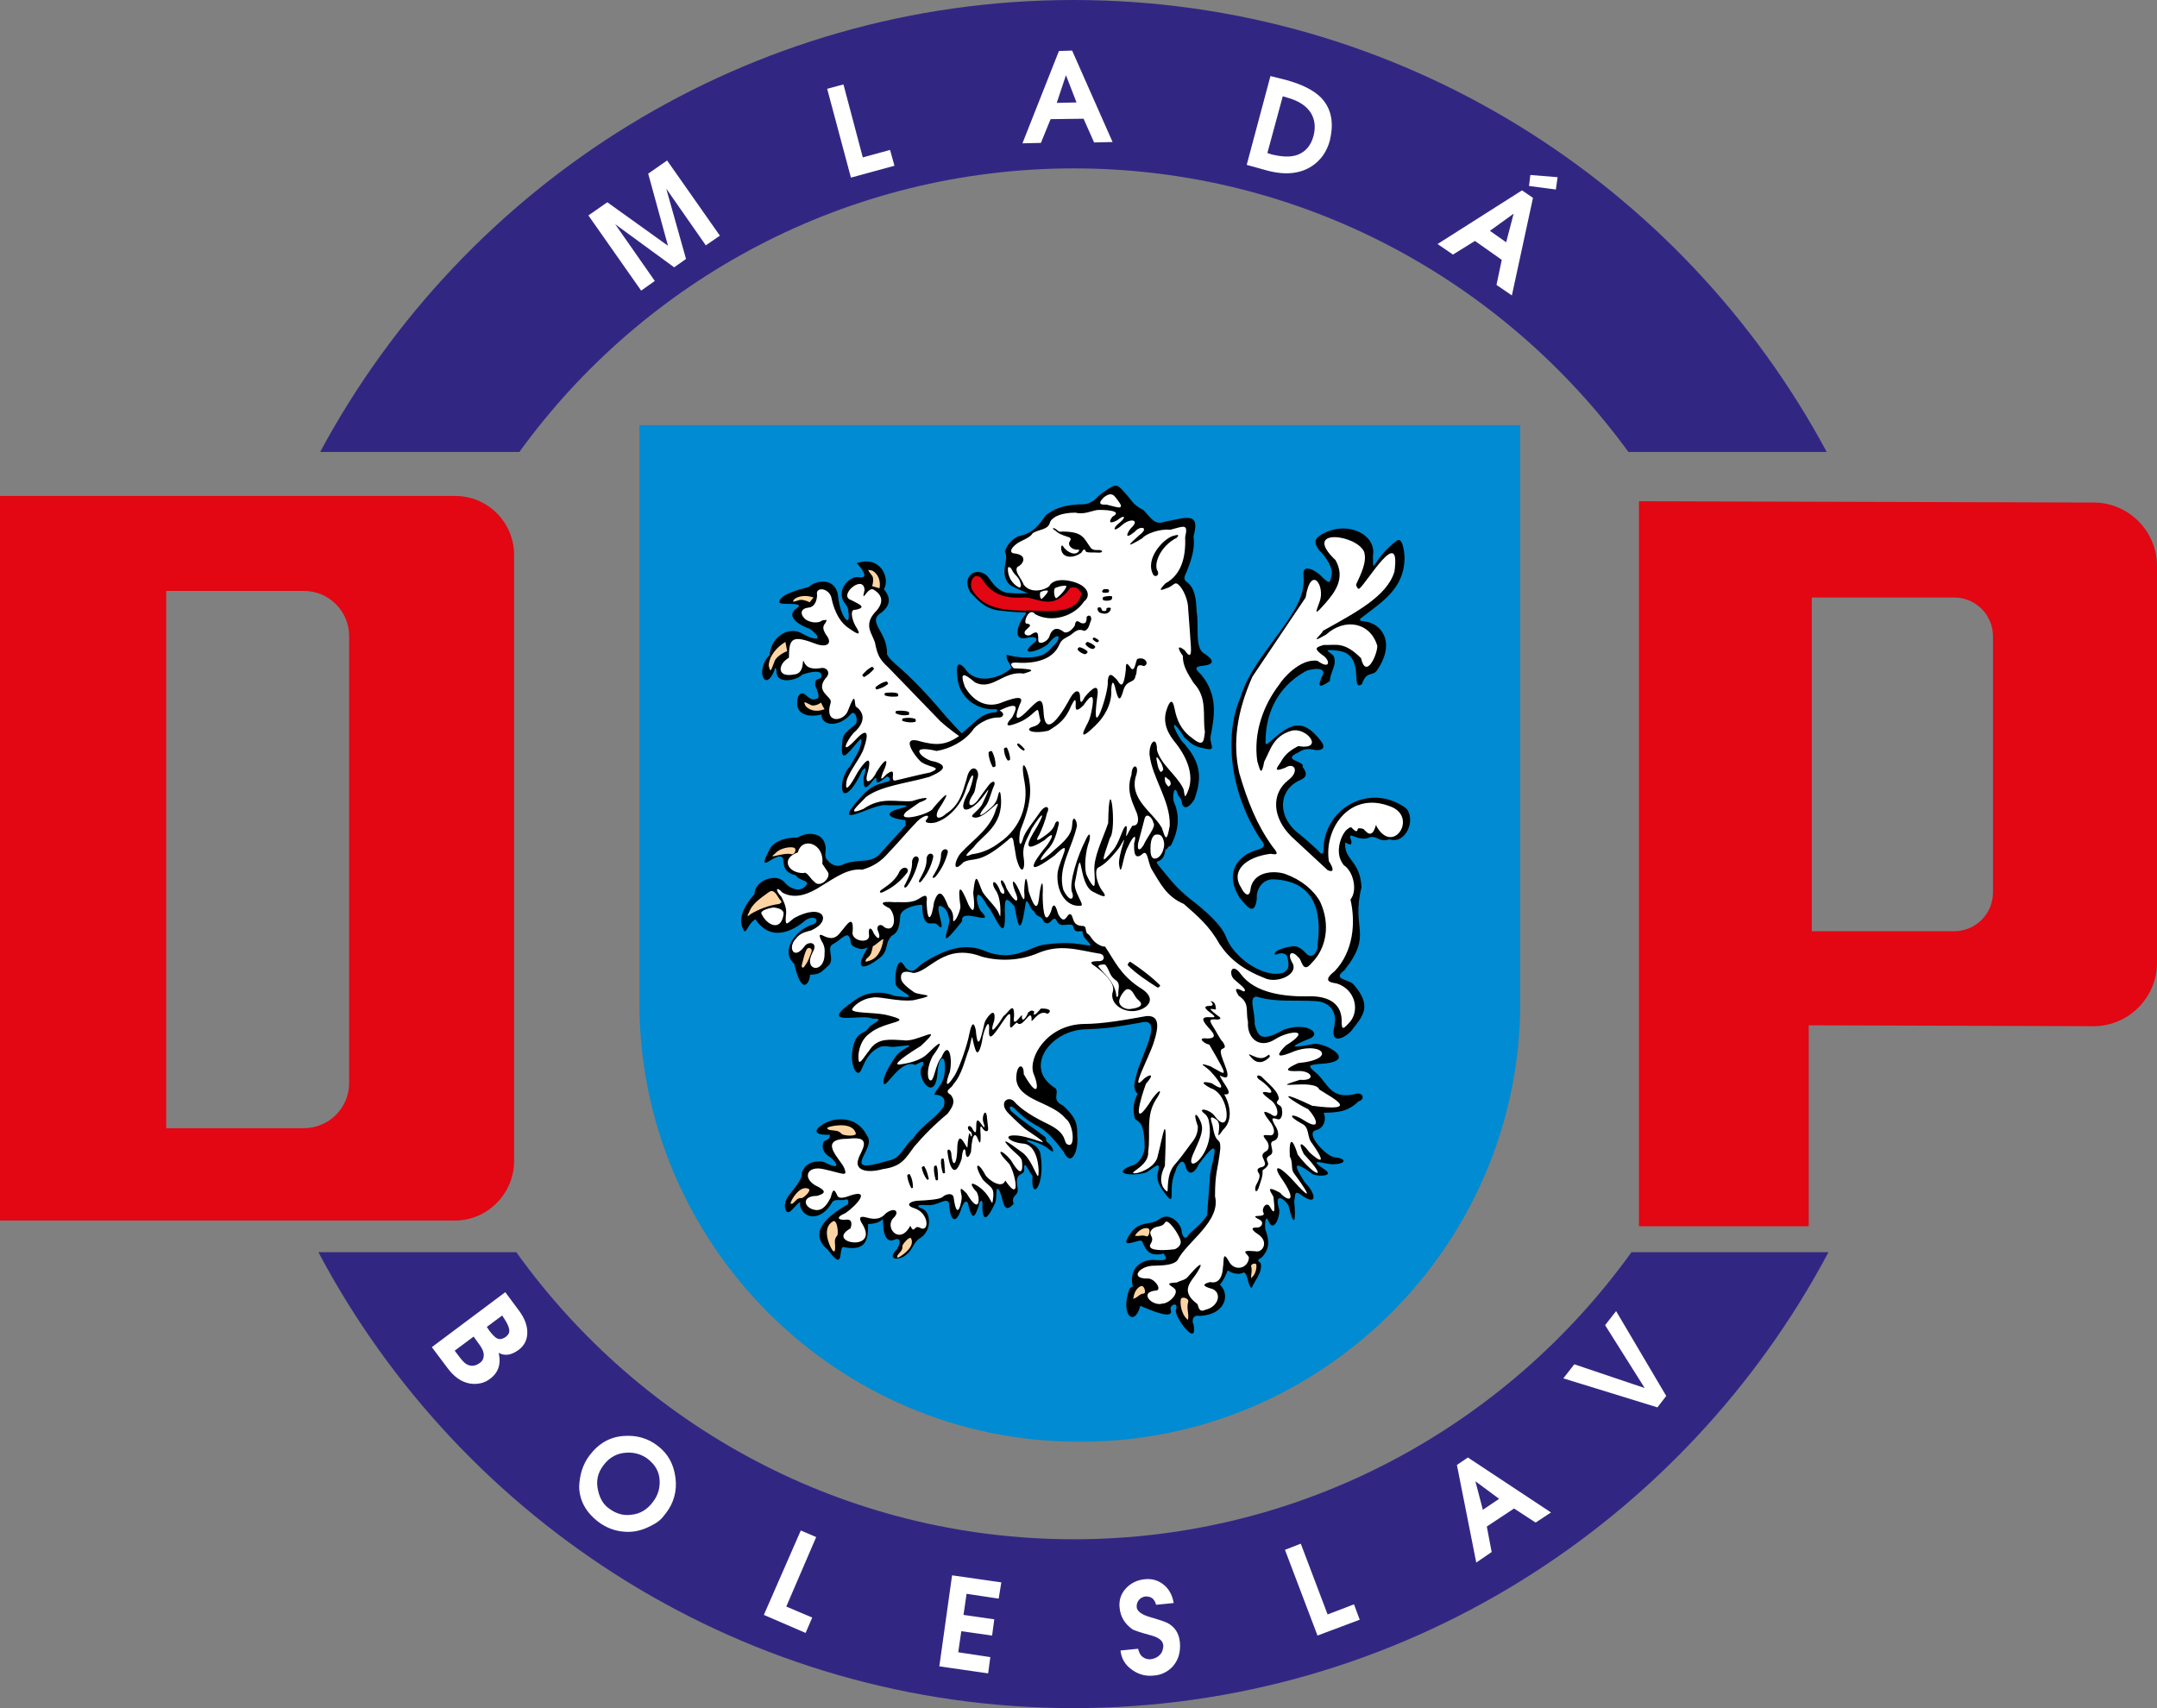 <?xml version="1.0" encoding="utf-8"?>
<!-- Generator: Adobe Illustrator 23.0.2, SVG Export Plug-In . SVG Version: 6.00 Build 0)  -->
<svg version="1.1" id="Vrstva_1" xmlns="http://www.w3.org/2000/svg" xmlns:xlink="http://www.w3.org/1999/xlink" x="0px" y="0px"
	 viewBox="0 0 49.05 38.85" enable-background="new 0 0 49.05 38.85" xml:space="preserve">
<rect x="0" y="0" width="49.05" height="38.85" fill="#808080" stroke="none"/>
<path fill-rule="evenodd" clip-rule="evenodd" fill="#E30613" d="M0,11.28h10.35c0.74,0,1.34,0.6,1.34,1.34v13.79
	c0,0.74-0.61,1.35-1.34,1.35H0 M3.78,13.44h3.13c0.57,0,1.03,0.46,1.03,1.03v10.16c0,0.57-0.46,1.03-1.03,1.03H3.78V13.44z"/>
<path fill-rule="evenodd" clip-rule="evenodd" fill="#E30613" d="M37.27,11.4l10.34,0.03c0.79,0,1.44,0.65,1.44,1.44v9.03
	c0,0.79-0.65,1.44-1.44,1.44l-6.48-0.02v4.57h-3.86v-4.61 M41.2,13.59h3.24c0.49,0,0.88,0.4,0.88,0.88v5.83
	c0,0.49-0.4,0.88-0.88,0.88H41.2V13.59z"/>
<path fill-rule="evenodd" clip-rule="evenodd" fill="#008BD2" d="M34.57,9.67v13.14c0,5.49-4.49,9.98-9.98,9.98h-0.07
	c-5.49,0-9.98-4.49-9.98-9.98V9.67"/>
<path fill-rule="evenodd" clip-rule="evenodd" d="M24.79,21.51c-0.4-0.07-0.6-0.08-1-0.03c-0.32,0.01-0.72,0.43-1.39,0.15
	c-0.29-0.12-0.62-0.13-1.04,0.07c-0.15,0.07-0.37,0.18-0.53,0.34c-0.07,0.06-0.18,0.07-0.27-0.08c-0.15-0.26-0.23,0.24-0.19,0.43
	c0.04,0.17,0.68,0.36-0.03,0.26c-0.31-0.12-0.63-0.09-0.89,0.09c-0.94,0.65,0.17,0.3,0.39,0.43c0.27-0.01,0.09,0.07-0.06,0.17
	c-0.13,0.22-0.26,0.08-0.37,0.42c-0.1,0.39,0.03,0.67,0.12,0.64c0.09-0.03,0.12-0.44,0.49-0.59c0.1-0.04,0.21,0.01,0.31,0
	c0.63-0.07,0.27-0.04,0.06,0.19c-0.16,0.21-0.35,0.56-0.29,0.65c0.06,0.09,0.38-0.57,0.71-0.43c0.12-0.05,0.22-0.13,0.18,0.01
	c-0.22,0.21,0.29,0.94,0.33,0.14c0.02-0.35,0.21-0.46,0.16,0.05c-0.04,0.27-0.21,0.36-0.23,0.48c0.26,0,0.24,0.17,0.21,0.27
	c-0.22,0.31-0.47,0.39-0.7,0.73c-0.19,0.13-0.26,0.46-0.57,0.5c-1.16,0.36-0.24-0.28-0.47-0.56c-0.12-0.25-0.36-0.43-0.74-0.37
	c-0.29,0.05-0.7,0.36-0.11,0.34c0.01,0.14-0.12,0.1-0.15,0.18c-0.02,0.07-0.04,0.2,0.14,0.32c0.1,0.05,0.34,0.35-0.08,0.14
	c-0.12-0.07-0.42-0.04-0.51,0.15c-0.11,0.15,0.1,0.06-0.31,0.56c-0.18,0.22-0.1,0.4-0.05,0.41c0.06,0.01,0.12-0.08,0.22-0.18
	c0.1-0.1,0.06,0,0.06,0.02c0.07,0.32,0.48,0.38,0.73-0.06c0.05-0.09,0.2-0.04,0.29-0.06c0.07-0.04,0.1,0.03,0.07,0.1
	c-0.47,0.27-0.92,0.65-0.45,1.04c0.41,0.57,0.2-0.15,0.38-0.06c0.5,0.09,0.53-0.19,0.53-0.53c0.33-0.01,0.33-0.16,0.34-0.09
	c0,0.15,0.01,0.54,0.25,0.45c0.1-0.05,0.19-0.01,0.07,0.21c-0.27,0.27,0.07,0.25,0.19,0.14c0.16-0.11,0.16-0.25,0.3-0.37
	c0.31-0.16,0.28-0.6,0.1-0.68c-0.14-0.05-0.19-0.11,0.1-0.09c0.24,0.02,0.43-0.19,0.49-0.05c0.03,0.48,0.18,0.47,0.29,0.1
	c0.04-0.09,0.08-0.18,0.14-0.1c0.11,0.51,0.18,0.24,0.25,0.06c0-0.08,0.06-0.15,0.08-0.08c-0.02,0.71,0.24,0.12,0.28,0.04
	c0.07-0.12,0-0.44,0.1-0.31c0.1,0.16,0.07,0.6,0.33,0.31c-0.07-0.21,0.12-0.16,0.09-0.36c-0.08-0.39,0.15-0.26,0.15-0.41
	c-0.01-0.25,0.07-0.03,0.19,0.14c-0.05,0.6,0.3,0.23,0.18-0.5c-0.04-0.23-0.31-0.26-0.31-0.31c0-0.03,0.34,0.06,0.48,0.18
	c0.2,0.18,0.11-0.05,0-0.13c-0.08-0.04,0-0.1-0.09-0.15c-0.31-0.24-0.4-0.27-0.75-0.57c-0.07-0.11,0-0.14,0.09-0.05
	c0.12,0.13,0.3,0.28,0.53,0.4c0.25,0.14,0.44,0.4,0.58,0.58c0.16,0.35,0.32,0.01,0.31-0.3c-0.02-0.24,0.06-0.4-0.32-0.75
	c-0.29-0.14-0.08-0.28-0.18-0.4c-0.75-0.46-0.11-1.33,0.7-1.34c0.54-0.02,0.71-0.06,1.23-0.15c0.57-0.16,0,0.78-0.09,1.2
	c-0.03,0.12-0.1,0.29,0.03,0.42c-0.1,0.18-0.11,0.36-0.07,0.54c0.05,0.13,0.22-0.01,0.23,0.68c-0.01,0.16-0.12,0.38-0.32,0.42
	c-0.44,0.18,0.04,0.24,0.34,0.15c0.12-0.04,0.38-0.34,0.28-0.01c-0.04,0.16,0.03,0.29,0.08,0.37c0.31,0.45,0.21,0.18,0.24-0.09
	c0.01-0.1,0.04-0.22,0.08-0.3c0.01-0.09,0.17-0.37,0.23-0.11c0.05,0.2,0.19,0.19,0.3-0.05c0.53-0.72,0.34-0.2,0.26,0.21
	c-0.02,0.32-0.05,0.62-0.07,0.95c-0.1,0.17-0.29,0.31-0.41,0.43c-0.08,0.15-0.15,0.07-0.17-0.07c0-0.14-0.26-0.46-0.51-0.27
	c-0.19,0.15-0.44,0.02-0.65,0.32c-0.31,0.43,0.21,0.1,0.26,0.18c0.09,0.2,0.15,0.36,0.5,0.28c-0.02,0.03,0.19,0.18-0.17,0.15
	c-0.35-0.04-0.64,0.2-0.54,0.6l-0.07,0.04c-0.23,0.61,0.11,0.9,0.24,0.4c0.28,0.12,0.78,0.33,0.69,0.08
	c-0.03-0.1,0.19-0.19,0.12,0.01c-0.05,0.15,0.51,0.9,0.4,0.33c-0.03-0.03-0.05-0.23,0.14-0.19c0.61-0.03,0.69-0.51,0.46-0.71
	c0.09-0.11,0.12-0.19,0.18-0.33c0.06,0.06,0.25,0.12,0.36,0.05c0.1,0.02,0.09,0.29,0.18,0.36c0.06-0.16,0.25-0.35,0.21-0.56
	c-0.01-0.05-0.14-0.05,0.02-0.14c0.2-0.21,0.17-0.4,0.08-0.65c-0.01-0.08,0-0.36,0.08-0.17c0.1,0.26,0.26-0.08,0.24-0.27
	c-0.13-0.41,0.12-0.25,0.21-0.09c0.14,0.58,0.17,0.3,0.13-0.1c0.03-0.09-0.01-0.25,0.12-0.17c0.42,0.32,0.39,0.01,0.12-0.26
	c-0.11-0.18-0.43-0.64,0.19-0.18c0.11,0.05,0.51,0.05,0.25-0.12c-0.44-0.29,0.09-0.09,0.22-0.11c0.28-0.01,0.31-0.13,0.01-0.16
	c-0.18-0.02-0.7-0.56-0.4-0.62c0.13-0.03,0.24-0.2,0.16-0.39c0.29-0.01,0.54-0.01,0.79-0.26c0.18-0.05,0.09-0.24-0.1-0.16
	c-0.51,0.11-0.59-0.22-0.83-0.46c-0.26-0.21-0.19-0.2,0.01-0.23c0.97-0.04,0.2-0.47-0.07-0.46c-0.1,0.01-0.92,0.2-0.09-0.13
	c0.24-0.13-0.13-0.37-0.62-0.19c-0.55,0.32-0.59,0.11-0.66-0.13c0.02-0.26-0.16-0.65,0.06-0.62c0.4,0.13,0.89,0.07,1.34,0.1
	c0.31,0.02,0.49,0.25,0.41,0.58c-0.11,0.48,0.33,0.21,0.43,0.04c0.23-0.29,0.43-0.52,0.01-1c-0.11-0.12-0.5-0.11-0.21-0.32
	c0.66-0.84,0.15-0.92,0.39-1.89c-0.03-0.62-0.4-0.61-0.37-1.01c0-0.04,0.16,0.13,0.14-0.04c-0.11-0.3,0.14,0.05,0.43-0.09
	c0.18-0.03,0.18,0.12,0.44,0.05c0.37,0.12,0.61-0.46,0.37-0.71c-0.76-0.55-1.72-0.08-1.86,0.76c-0.02,0.25,0,0.37-0.15,0.19
	c-0.14-0.12-0.26-0.24-0.4-0.35c-0.53-0.39-0.5-1.02,0.01-1.24c0.12-0.05,0.18-0.13,0.05-0.3c0.07-0.14-0.51-0.14-0.09-0.33
	c0.12-0.08,0.21-0.09,0.39-0.05c0.22,0.01,0.19-0.11,0.13-0.19c-0.35-0.46-0.61-0.48-1.03-0.12c-0.19,0.15-0.26,0.27-0.24,0.06
	c0.01-0.51,0.21-1.16,0.92-1.55c0.09-0.04,0.53-0.13,0.35,0.15c-0.11,0.27,0.01,0.2,0.19,0.08c0.01-0.22,0.18-0.38,0.08-0.58
	c-0.12-0.11-0.26-0.15,0.11-0.11c0.64,0.08,0.26,0.95,0.54,0.76c0.1-0.31,0.24-0.17,0.34-0.31c0.44-0.64,0.11-1.08-0.3-1.12
	c-0.15-0.01-0.07-0.07-0.01-0.11c0.44-0.34,0.93-0.64,0.94-1.33c-0.01-0.24-0.07-0.48-0.18-0.39c-0.11,0.08-0.26,0.21-0.39,0.39
	c-0.17,0.23-0.14,0.26-0.15-0.04c0.09-0.49-0.56-0.81-1.12-0.52c-0.2,0.1-0.25,0.2-0.09,0.4c0.06,0.05,0.32,0.35,0.27,0.56
	c-0.04,0.16-0.02,0.23-0.26-0.01c-0.09-0.09-0.41-0.29-0.38,0.01c0.03,0.24-0.04,0.51-0.22,0.81c-0.4,0.67-0.99,1.23-1.22,1.98
	c-0.39,0.93-0.19,2.24,0.48,3.23c0.11,0.12,0.07,0.18-0.13,0.23c-0.48,0.16-0.68,0.58-0.36,1.08c0.11,0.12,0.34,0.49,0.39,0.01
	c-0.02-0.16,0.1-0.45,0.4-0.43c0.94,0.05,1.08,0.77,0.98,1.49c0.02,0.06-0.05,0.32-0.22,0.23c-0.14-0.14-0.23-0.23-0.4-0.19
	c-0.43,0.08-0.39,0.22-0.29,0.17c0.09-0.04,0.2-0.01,0.22,0.05c0.04,0.16,0.07,0.3-0.1,0.38c-0.48,0.12-1.14-0.39-1.29-0.82
	c-0.11-0.28-0.45-0.58-0.81-0.86c-0.35-0.28-0.45-0.44-0.72-0.76c-0.15-0.18,0.11,0.01,0.15-0.37c0.05,0.01,0.06-0.09,0.12-0.08
	c0.15-0.28,0.24-0.64,0.07-1.01c-0.04-0.16,0.03-0.4,0.09-0.17c0.01,0.06,0.09,0.07,0.1,0.23c0.07,0.16,0.21,0.01,0.28-0.11
	c0.19-0.52,0.14-0.87-0.29-1.33c-0.22-0.31-0.26-0.59,0.06-0.08c0.12,0.1,0.14,0.15,0.32,0.22c0.52,0.14,0.21-0.03,0.29-0.3
	c0.08-0.43,0.15-0.88-0.22-1.34c-0.15-0.14-0.17-0.19,0.05-0.21c0.25-0.03,0.24-0.13,0.01-0.28c-0.22-0.12-0.11-0.65-0.17-0.96
	c-0.01-0.26-0.03-0.52-0.22-0.66c-0.09-0.07-0.06-0.12,0-0.25c0.09-0.24,0.19-0.49,0.15-0.79c0.16-0.57-0.16-0.43-0.67-0.33
	c-0.22,0.08-0.31-0.11-0.47-0.27c-0.26-0.13-0.28-0.25-0.41-0.38c-0.21-0.24-0.21-0.24-0.61,0.06c-0.09,0.1-0.21,0.21-0.44,0.19
	c-0.23,0.02-0.47,0.03-0.76,0.25c-0.15,0.21-0.26,0.4-0.63,0.48c-0.14,0.07-0.26,0.2-0.3,0.35c0.11,0.17-0.14,0.47,0.1,0.74
	c0.06,0.06,0.33,0.16,0.42,0.2c-0.23,0.01-0.25,0.01-0.49-0.01c-0.24-0.07-0.33-0.26-0.43-0.38c-0.24-0.23-0.61,0-0.38,0.38
	c0.13,0.12,0.28,0.34,0.61,0.4c0.26,0.03,0.34,0.04,0.65,0.05c0.01,0.04-0.08,0.12-0.12,0.21c-0.08,0.15-0.17,0.46,0.18,0.36
	c0.19-0.04,0.21,0.05,0.15,0.1c-0.4,0.31-0.01,0.26,0.28,0.06c0.3-0.37,0.33-0.12,0.11,0.05c-0.06,0.08-0.16,0.18-0.3,0.21
	c-0.15,0.05-0.5,0.05-0.74-0.03c-0.01,0.14,0.06,0.15,0.11,0.3c-0.24,0.24-0.82,0.4-1.06,0.01c-0.09-0.1-0.22-0.19-0.17,0.19
	c0.03,0.48,0.45,0.77,0.87,0.74c0.06,0,0.04,0.07,0,0.07c-0.24,0.01-0.35,0.11-0.6,0.33c-0.03,0.03-0.06,0.05-0.09,0.08
	c-0.03,0.03-0.06,0.05-0.08,0.07c-0.11-0.11-0.29-0.3-0.56-0.62c-0.8-0.92-1.04-0.97-1.14-1.18c0.02-0.53-0.49-0.73-0.11-0.96
	c0.15-0.13,0.23-0.29,0.04-0.52c0.15-0.25-0.08-0.78-0.62-0.59c0.05,0.04,0.33,0.36,0.06,0.32c-0.2-0.05-0.53,0.27-0.35,0.56
	c0.03,0.05,0.1,0.11,0.1,0.21c0.07,0.43-0.19,0.12-0.23-0.33c-0.05-0.46-0.52-0.37-0.67-0.22c-0.17,0.05-0.67,0.16-0.67,0.35
	c0.03,0.08,0.63-0.03,0.39,0.14c-0.27,0.18,0.1,0.4,0.3,0.46c0.33,0.24,0.18,0.3-0.15,0.12c-0.29-0.19-0.72,0.03-0.76,0.48
	c-0.33,0.32-0.11,0.88,0.11,0.35c0.01-0.08,0.04-0.08,0.05,0.03c-0.01,0.28,0.44,0.21,0.59,0.06c0.06-0.02,0.43-0.14,0.43,0.02
	c0,0.15-0.17,0.01-0.14,0.24c0.01,0.02,0.14,0.3,0.03,0.29c-0.21,0.1-0.27-0.27-0.42-0.05c-0.12,0.41,0.23,0.49,0.53,0.41
	c0,0.27,0.4,0.3,0.67-0.01c0.11-0.12,0.19,0.21,0.08,0.25c0,0.03-0.25,0.15-0.27,0.33c-0.07,0.59,0.09,0.35,0.34,0.06
	c0.13-0.15,0.08-0.02,0.08,0.03c-0.04,0.2-0.14,0.31-0.25,0.52c-0.2,0.2-0.23,0.6-0.12,0.61c0.08,0.01,0.23-0.15,0.4-0.52
	c0.14-0.15,0.04,0.1,0.03,0.16c-0.03,0.55,0.27-0.1,0.29,0.03c-0.01,0.14,0.06,0.09,0.24-0.05c0.05,0.01,0.1,0.07,0.04,0.11
	c-0.2,0.06-0.36,0.08-0.55,0.27c-0.88,0.93,0.11,0.27,0.46,0.27c0.14,0.02,0.75-0.03,0.38,0.07c-0.52,0.13-0.18,0.25,0.07,0.27
	c0.04,0.01,0.01,0.08,0.03,0.12c-0.24,0.26-0.35,0.39-0.59,0.65c-0.2,0.22-0.43,0.11-0.79,0.22c-0.17,0.09-0.28,0.06-0.4-0.07
	c-0.13-0.14,0.04-0.24-0.11-0.48c-0.11-0.14-0.35-0.17-0.58-0.04c-0.25,0-0.5,0.06-0.62,0.25c-0.37,0.71,0.19-0.01,0.3,0.23
	c0.01,0.21,0.05,0.32,0.29,0.38c0.05,0.11,0.28,0.11,0.25,0.2c-0.13,0.21-0.38,0.11-0.51-0.04c-0.18-0.23-0.69-0.04-0.68,0.26
	c-0.29,0.33-0.37,0.6-0.26,0.8C16.96,21.3,17,21,17.18,20.91c0.34,0.51,0.83,0.29,1.15,0.01c0.25-0.14,0.33,0.08,0.11,0.12
	c-0.36,0.13-0.7,0.6-0.38,0.88c0.18,0.78,0.36,0.41,0.36,0.25c0.24-0.01,0.25-0.06,0.42-0.21c0.15-0.13-0.05-0.4,0.09-0.48
	c0.16-0.08,0.33-0.29,0.38-0.17c0.08,0.09-0.06,0.19,0.24,0.27c0.11,0.03,0.22-0.08,0.15,0.03c-0.3,0.5-0.01,0.44,0.35,0.14
	c0.16-0.18,0.07-0.29,0.22-0.46c0.15-0.08,0.18-0.19,0.2-0.44c0-0.2,0.4-0.28,0.5-0.27c0.01,0.6,0.24,0.36,0.33,0.44
	c0.32,0.33-0.18-0.63,0.17-0.37c0.07,0.06,0.1,0.17,0.11,0.24c0.07,0.14-0.36,0.9,0.3,0.06c-0.05-0.32,0.73,0.12,0.46-0.19
	c-0.16-0.12-0.21-0.75,0.11-0.16c0.15,0.12,0.43,0.99,0.4,0.15c-0.01-0.37,0.04-0.33,0.21-0.15c0.05,0.06,0.11,1.01,0.26-0.04
	c0.04-0.2,0.09,0.13,0.2,0.17c0.06,0.16,0.15,0.06,0.22,0.24c0.16,0.13,0.2-0.21,0.3-0.01c0.08,0.17,0.33-0.01,0.37,0.12
	c0.02,0.19,0.23,0.04,0.21,0.13C24.62,21.35,24.82,21.45,24.79,21.51"/>
<path fill-rule="evenodd" clip-rule="evenodd" fill="#FFFFFF" d="M25.62,19.01c-0.04,0.05,0.04-0.24-0.02-0.22
	c-0.07,0.02-0.14,0.38-0.3,0.56c-0.26,0.3-0.26,0.29-0.06-0.29c0.17-0.21-0.02-1.64-0.04-0.34c-0.1,0.3-0.28,0.66-0.31,0.95
	c-0.02,0.12,0.03,0.41-0.01,0.48c-0.01,0.02-0.09-0.06-0.18-0.27c-0.05-0.19-0.01-0.55,0.07-0.75c0.04-0.18,0-0.22-0.1,0.01
	c-0.16,0.32-0.35,0.89-0.3,1.13c0.08,0.17-0.03,0.29-0.19-0.03c-0.14-0.5,0.21-0.97,0.31-1.46c0-0.12-0.1-0.29-0.11,0
	c-0.02,0.27-0.29,0.44-0.5,0.64c-0.39,0.32-0.16,0.01-0.02-0.14c0.12-0.14,0.17-0.34,0.21-0.51c0.04-0.11-0.06-0.13-0.09,0
	c-0.05,0.12-0.16,0.2-0.28,0.28c-0.14,0.1-0.14,0.05-0.07-0.06c0.07-0.15,0.14-0.32,0.18-0.5c0.07-0.12-0.01-0.22-0.16-0.02
	c-0.13,0.2-0.36,0.46-0.39,0.62c-0.1,0.3-0.1-0.12-0.04-0.25c0.13-0.33,0.25-0.69,0.19-1.06c-0.05-0.37-0.23-0.62-0.11,0.02
	c0.08,0.46-0.06,1.02-0.58,1.37c-0.17,0.13-0.38,0.23-0.62,0.26c-0.25,0.11-0.06-0.06,0.04-0.16c0.19-0.27,0.68-0.48,0.62-1.14
	c-0.01-0.15-0.04-0.16-0.07-0.01c-0.04,0.17-0.14,0.24-0.25,0.33c-0.06,0.06-0.3,0.22-0.01-0.14c0.08-0.13,0.11-0.3,0.17-0.43
	c0.05-0.1-0.01-0.15-0.11-0.03c-0.09,0.12-0.18,0.24-0.27,0.37c-0.16,0.18-0.25,0.08-0.1-0.14c0.07-0.09,0.06-0.23,0.1-0.35
	c0.1-0.25-0.16-0.41-0.24-0.01c-0.09,0.29-0.15,0.59-0.47,0.79c-0.1,0.1-0.28,0.16-0.18-0.08c0.36-0.55,0.14-0.35-0.11-0.05
	c-0.05,0.14-0.89,0.35-0.61,0.08c0.08-0.06,0.22-0.15,0.3-0.21c0.22-0.07,0.26-0.17-0.17-0.03c-0.37,0.03-0.69-0.11-1.11,0.18
	c-0.44,0.18-0.07-0.12,0.06-0.27c0.34-0.26,0.96-0.32,1.44-0.46c0.26-0.11,0.49-0.24,0.12-0.35c-0.22-0.01-0.68-0.41,0.05-0.24
	c0.29-0.05,0.61-0.2,0.82-0.47c0.05-0.1,0.33-0.3,0.59-0.29c0.11,0,0.15-0.1,0.02-0.16c0.51-0.25,0.36,0,0.29,0.15
	c-0.24,0.26-0.05,0.21,0.22,0.09c0.19-0.1,0.25-0.19,0.34-0.25c0.04-0.03,0.04,0.11,0.08,0.24c-0.04,0.14-0.2,0.13-0.24,0.17
	c-0.08,0.07,0.11,0.13,0.42,0.06c0.23-0.14,0.39-0.25,0.52-0.57c0.08-0.16,0.11-0.18,0.1,0c-0.01,0.16,0.09,0.08,0.18-0.01
	c0.09-0.13,0.26-0.36,0.2,0.03c-0.03,0.19-0.06,0.3-0.14,0.44c-0.18,0.35,0.03,0.17,0.24-0.04c0.15-0.15,0.35-0.44,0.33-0.78
	c0.01-0.23,0.06-0.2,0.1,0c0.07,0.28,0.11,0.23,0.17,0.03c0.07-0.28,0.26-0.16,0.28-0.35c0.06-0.07-0.03-0.31,0.19-0.22
	c0.14-0.04,0.03-0.23-0.15-0.16c-0.04,0.06-0.06,0.36-0.17,0.17c-0.07-0.09-0.09-0.09-0.09,0.08c-0.06,0.53-0.15,0.28-0.21,0.21
	c-0.06-0.05-0.18-0.22-0.2,0.05c0.03,0.24-0.39,1.48-0.24,0.36c0.06-0.36-0.12-0.2-0.28-0.01c-0.05,0.09-0.11,0.21-0.11-0.01
	c0-0.14-0.1-0.18-0.22,0.03c-0.08,0.15-0.58,1.07-0.61,0.31c-0.02-0.33-0.1-0.28-0.3-0.08c-0.1,0.1-0.47,0.5-0.24-0.08
	c0.11-0.2-0.07-0.17-0.39-0.05c-0.29,0.13-0.63,0.05-0.86-0.35c-0.12-0.34-0.03-0.32,0.23-0.1c0.4,0.2,0.64-0.27,1.11-0.2
	c0.11-0.04,0.42-0.1-0.23-0.12c-0.04-0.04-0.12-0.13,0.04-0.13c0.37,0.03,0.84-0.03,1-0.41c0.05-0.12,0.13-0.14,0.19-0.18
	c0.14-0.06,0.19-0.21,0.38-0.13c0.11-0.04,0.11-0.16,0.15-0.24c0.02-0.08-0.03-0.15-0.1-0.08c0,0.12-0.02,0.17-0.13,0.14
	c-0.05-0.03-0.12-0.1-0.14,0.06c-0.05,0.08-0.15,0.18-0.24,0.15c-0.15-0.12-0.27-0.11-0.34,0.1c-0.03,0.11-0.25,0.21-0.25,0.08
	c-0.01-0.08,0.03-0.26-0.16-0.13c-0.06,0.06-0.24,0-0.1-0.12c0.07-0.06,0.13-0.11-0.02-0.13c-0.06-0.05,0.08-0.38,0.21-0.21
	c0.38,0.21,0.9,0.04,1.11-0.29c0.14-0.1,0.12-0.3-0.14-0.41c-0.15-0.07-0.54-0.15-0.65,0.06c-0.06,0.07-0.4,0.2-0.58-0.03
	c-0.05-0.14-0.23-0.31-0.14-0.41c0.1-0.03,0.26-0.25-0.05-0.3c-0.13,0-0.14-0.1,0.04-0.23c0.1-0.07,0.3-0.13,0.35-0.23
	c0.15-0.1,0.36-0.07,0.4-0.26c0.06-0.12,0.26-0.21,0.58-0.21c0.18,0.05,0.36-0.04,0.49-0.06c0.14-0.01,0.61,0.01,0.35,0.15
	c-0.1,0.12-0.07,0.18,0.11,0.08c0.14-0.12,0.22-0.09,0.06,0.05c-0.18,0.13-0.17,0.26,0.06,0.05c0.18-0.15,0.4-0.11,0.19,0.08
	c-0.08,0.09-0.18,0.3,0.09,0.08c0.11-0.14,0.34-0.1,0.1,0.08c-0.26,0.23-0.33,0.31,0.07,0.07c0.06-0.09,0.39-0.22,0.63-0.19
	c0.33-0.09,0.41-0.14,0.34,0.17c0.02,0.48-0.1,0.86-0.45,1.05c-0.21,0.22-0.06,0.14,0.08,0.09c0.14-0.07,0.14-0.15,0.25-0.03
	c0.09,0.1,0.19,0.33,0.19,0.53c0.01,0.18,0.03,0.36,0.04,0.54c0.01,0.26,0.09,0.7-0.12,0.39c-0.18-0.14-0.16-0.03-0.04,0.13
	c-0.01,0.22,0.11,0.4,0.24,0.61c0.33,0.35,0.2,0.74,0.26,1.12c-0.03,0.2-0.02,0.36-0.3,0.13c-0.25-0.18-0.34-0.41-0.39-0.66
	c-0.05-0.26-0.12-0.17-0.19,0.05c-0.09,0.31,0.07,0.56,0.23,0.75c0.26,0.34,0.39,0.71,0.28,1.03c-0.12,0.33-0.08,0.05-0.13-0.03
	c-0.16-0.31-0.51-0.54-0.59-0.86c0-0.34-0.18-0.19-0.17,0.1c0.06,0.54,0.48,1.05,0.46,1.62c-0.07,0.4-0.1,0.29-0.18,0.05
	c-0.2-0.36-0.77-0.66-0.58-1.21c0.07-0.23-0.1-0.27-0.11,0c-0.13,0.38,0.03,0.64,0.12,0.87c0.06,0.17,0.03,0.3-0.1,0.29
	C25.75,18.78,25.69,18.87,25.62,19.01"/>
<path fill-rule="evenodd" clip-rule="evenodd" fill="#E30613" d="M22.32,13.15c-0.2-0.17-0.29,0.14-0.21,0.27
	c0.25,0.43,0.75,0.46,1.18,0.47c0.23-0.04,1.22,0.18,1.3-0.4c-0.06-0.08-0.09-0.16-0.25-0.12c-0.15,0.21-0.3,0.29-0.44,0.31
	c-0.23,0.03-0.44-0.1-0.61-0.09C22.74,13.63,22.5,13.44,22.32,13.15"/>
<path fill-rule="evenodd" clip-rule="evenodd" fill="#FDD5A5" d="M19.84,12.98c0.14,0.08,0.19,0.25,0.16,0.4
	c-0.06-0.02-0.11-0.03-0.17-0.05c0.03-0.07,0.04-0.21-0.01-0.25C19.72,12.95,19.72,12.95,19.84,12.98"/>
<path fill-rule="evenodd" clip-rule="evenodd" fill="#FDD5A5" d="M18.07,13.62c0.12-0.08,0.29-0.08,0.43-0.03
	c-0.03,0.04-0.06,0.07-0.09,0.11c-0.06-0.04-0.19-0.07-0.24-0.05C18.01,13.7,18.01,13.7,18.07,13.62"/>
<path fill-rule="evenodd" clip-rule="evenodd" fill="#FDD5A5" d="M17.48,15.14c0.01-0.22,0.18-0.42,0.38-0.54
	c0.01,0.07,0.03,0.14,0.04,0.21c-0.11,0.04-0.27,0.15-0.29,0.24C17.52,15.29,17.52,15.29,17.48,15.14"/>
<path fill-rule="evenodd" clip-rule="evenodd" fill="#FDD5A5" d="M18.32,16.06c0.11,0.12,0.28,0.13,0.43,0.07
	c-0.03-0.05-0.06-0.1-0.08-0.15c-0.06,0.05-0.19,0.09-0.24,0.05C18.27,15.95,18.27,15.95,18.32,16.06"/>
<path fill-rule="evenodd" clip-rule="evenodd" fill="#FDD5A5" d="M18.05,19.28c0.06,0,0.05,0.14-0.04,0.15
	c-0.11-0.03-0.25,0.01-0.35,0.03c-0.12,0.03-0.12,0.02-0.03-0.05C17.73,19.29,17.97,19.25,18.05,19.28"/>
<path fill-rule="evenodd" clip-rule="evenodd" fill="#FDD5A5" d="M17.62,20.3c-0.04-0.03-0.07-0.06-0.15,0
	c-0.16,0.12-0.37,0.25-0.44,0.46c-0.06,0.09-0.02,0.09,0.04,0.03c0.17-0.1,0.4-0.2,0.65-0.23c0.02-0.02,0.07-0.02,0.04-0.07
	C17.7,20.43,17.68,20.36,17.62,20.3"/>
<path fill-rule="evenodd" clip-rule="evenodd" fill="#FDD5A5" d="M20.09,21.36c-0.06,0.01-0.18,0.14-0.24,0.16
	c-0.04,0.16-0.03,0.19-0.15,0.29c-0.03,0.05-0.02,0.08,0.04,0.05C19.95,21.81,20.05,21.62,20.09,21.36"/>
<path fill-rule="evenodd" clip-rule="evenodd" fill="#FDD5A5" d="M18.45,21.66c0.04-0.09-0.07-0.14-0.11-0.06
	c-0.05,0.1-0.07,0.21-0.1,0.32c-0.03,0.09,0.02,0.12,0.06,0.05C18.39,21.85,18.4,21.78,18.45,21.66"/>
<path fill-rule="evenodd" clip-rule="evenodd" fill="#FDD5A5" d="M19.14,25.79c0.03,0.04,0.35,0.07,0.32-0.02
	c-0.08-0.25-0.5-0.17-0.6-0.14c-0.1,0.03-0.02,0.06,0,0.07C18.97,25.72,19.06,25.7,19.14,25.79"/>
<path fill-rule="evenodd" clip-rule="evenodd" fill="#FDD5A5" d="M18.23,27.25c0.04,0,0.23-0.17,0.16-0.21
	c-0.19-0.09-0.37,0.21-0.4,0.29c-0.04,0.08,0.03,0.04,0.04,0.04C18.1,27.31,18.13,27.24,18.23,27.25"/>
<path fill-rule="evenodd" clip-rule="evenodd" fill="#FDD5A5" d="M19.04,28.1c0.03-0.04,0-0.38-0.1-0.32
	c-0.26,0.15-0.08,0.55-0.02,0.64c0.06,0.1,0.07,0,0.07-0.02C19,28.28,18.95,28.2,19.04,28.1"/>
<path fill-rule="evenodd" clip-rule="evenodd" fill="#FDD5A5" d="M20.52,28.34c0-0.04,0.17-0.24,0.2-0.17
	c0.09,0.19-0.2,0.38-0.27,0.42c-0.08,0.04-0.04-0.02-0.04-0.04C20.47,28.47,20.53,28.44,20.52,28.34"/>
<path fill-rule="evenodd" clip-rule="evenodd" fill="#FDD5A5" d="M26.11,27.94c0.06,0.02,0.02,0.2-0.04,0.18
	c-0.09-0.04-0.16,0-0.23-0.01c-0.05-0.01-0.03,0,0-0.05C25.91,27.97,26.03,27.91,26.11,27.94"/>
<path fill-rule="evenodd" clip-rule="evenodd" fill="#FDD5A5" d="M25.96,29.25c0.06-0.01,0.11,0.16,0.05,0.17
	c-0.1,0.01-0.13,0.08-0.21,0.11c-0.05,0.02-0.03,0.01-0.02-0.04C25.8,29.37,25.88,29.26,25.96,29.25"/>
<path fill-rule="evenodd" clip-rule="evenodd" fill="#FDD5A5" d="M26.85,29.56c0.01-0.09,0.2-0.03,0.17,0.05
	c-0.04,0.14,0.01,0.24,0,0.36c-0.01,0.08,0,0.05-0.05,0.01C26.88,29.88,26.83,29.69,26.85,29.56"/>
<path fill-rule="evenodd" clip-rule="evenodd" fill="#FDD5A5" d="M28.57,28.77c-0.01-0.06-0.13-0.02-0.12,0.03
	c0.03,0.1,0,0.16,0,0.24c0.01,0.05,0,0.04,0.03,0C28.54,28.99,28.58,28.86,28.57,28.77"/>
<path fill-rule="evenodd" clip-rule="evenodd" fill="#FFFFFF" d="M25.01,21.5c-0.18-0.09-0.2-0.21-0.26-0.25
	c-0.1-0.05-0.01-0.2-0.15-0.19c-0.12-0.01-0.17-0.06-0.2-0.16c-0.05-0.18-0.1-0.1-0.16-0.02c-0.06,0.08-0.13,0.01-0.18-0.1
	c-0.04-0.14-0.1-0.31-0.16-0.05c-0.17,0.41-0.19-0.21-0.19-0.37c0.02-0.37-0.03-0.33-0.07-0.04c-0.02,0.19-0.05,0.56-0.25-0.05
	c-0.05-0.45-0.09-0.29-0.1,0c0.03,0.31-0.04,0.17-0.12-0.03c-0.12-0.26-0.19-0.25-0.09,0.03c0.1,0.2,0.07,0.38-0.19-0.06
	c-0.09-0.28-0.2-0.22-0.07,0c0.07,0.18-0.07,0.13-0.09,0.02c-0.11-0.26-0.21-0.18-0.1,0c0.1,0.13,0.12,0.36,0.12,0.49
	c0,0.24-0.01,0.06-0.09-0.04c-0.09-0.13-0.25-0.28-0.32-0.4c-0.11-0.25-0.15-0.52-0.21,0.03c0.02,0.14,0.07,0.61-0.11,0.26
	c-0.18-0.45-0.25-0.47-0.18,0.05c0,0.08-0.09,0.31-0.15,0.33c-0.05,0.02,0.05-0.16-0.12-0.32c-0.06-0.13-0.19-0.55-0.33-0.11
	c-0.05,0.37-0.15,0.53-0.17,0c0.02-0.12,0.01-0.2-0.14-0.1c-0.2,0.14-0.39,0.09-0.59,0.1c-0.35-0.03-0.32,0.04-0.11,0.14
	c0.16,0.17,0.13,0.57-0.12,0.43c-0.08-0.1-0.19-0.04-0.15,0.07c0.08,0.18,0.02,0.25-0.09,0.07c-0.06-0.16-0.13-0.14-0.11,0.02
	c0.05,0.24-0.43,0.16-0.37-0.07c0.03-0.45-0.19-0.06-0.25-0.01c-0.09,0.12-0.17,0.21-0.36,0.14c-0.14-0.07-0.18-0.08-0.1,0.09
	c0.07,0.1,0.08,0.2,0.07,0.3c0,0.46-0.5,0.39-0.27-0.04c0.14-0.24-0.11-0.26-0.19-0.13c-0.24,0.32-0.38,0.02-0.2-0.17
	c0.11-0.15,0.23-0.16,0.36-0.2c0.49-0.22,0.27-0.64-0.39-0.28c-0.15,0.11-0.21,0.23-0.19-0.05c0.03-0.16-0.03-0.29-0.1-0.43
	c-0.16-0.17-0.11-0.25,0.02-0.1c0.3,0.17,0.63,0.02,0.89-0.15c0.36-0.22,0.61-0.4,0.93-0.37c0.24-0.07,0.42-0.18,0.6-0.39
	c0.25-0.26,0.4-0.45,0.65-0.71c0.15-0.15,0.32-0.17,0.21-0.04c-0.09,0.09,0.15,0.1,0.25,0.05c0.25-0.09,0.51-0.35,0.63-0.69
	c0.16-0.51,0.26-0.46,0.09-0.01c-0.29,0.49-0.07,0.53,0.21,0.25c0.16-0.16,0.36-0.54,0.1,0.02c-0.07,0.18-0.34,0.3-0.21,0.33
	c0.24,0.08,0.69-0.57,0.51-0.19c-0.12,0.44-0.49,0.67-0.79,0.99c-0.15,0.16-0.22,0.51,0.05,0.22c0.23-0.12,0.34,0.06,0.96-0.46
	c0.09-0.06,0.16-0.22,0.19,0.07c0.02,0.09,0.03,0.19,0.05,0.29c0.12,0.45,0.21,0.25,0.17,0.01c-0.05-0.3,0.09-0.44,0.18-0.67
	c0.23-0.37,0.33-0.42,0.13-0.06c-0.06,0.11-0.51,0.75,0.16,0.32c0.29-0.27,0.15,0,0.04,0.14c-0.07,0.08-0.71,0.87,0.19,0.21
	c0.46-0.45,0.11,0.09,0.07,0.39c-0.04,0.4,0.18,0.79,0.53,0.75c0.1-0.01-0.2-0.35-0.13-0.56c0.18-0.99,0.05,0.06,0.4,0.24
	c0.12,0.06,0.41,0.22,0.2-0.04c-0.09-0.13-0.17-0.4-0.09-0.5c0.17-0.08,0.31-0.24,0.42-0.37c0.06-0.07,0.1-0.13,0.13-0.19
	c0.09-0.16,0.04-0.03,0.03,0.01c-0.06,0.19-0.11,0.4-0.09,0.49c0.05,0.32,0.08-0.21,0.2-0.42c0.12-0.27,0.21-0.3,0.14-0.08
	c0,0.11-0.02,0.4,0.17,0.26c0.15-0.16,0.13,0.18,0.24,0.35c0.18,0.29,0.32,0.6,0.72,0.77c0.32,0.28,0.59,0.51,0.81,0.91
	c0.23,0.34,0.52,0.58,1.06,0.79c0.27,0.1,0.72-0.09,0.61-0.34c-0.15-0.24-0.02-0.32,0.12-0.15c0.09,0.04,0.09,0.4,0.31,0.13
	c0.33-0.33,0.43-0.87,0.19-1.39c-0.15-0.27-0.43-0.5-0.79-0.63c-0.19-0.07-0.7-0.1-0.79,0.32c-0.02,0.25-0.15,0.13-0.21,0
	c-0.26-0.39,0.1-0.71,0.66-0.78c0.14,0.02,0.21,0.03,0.05-0.16c-0.36-0.5-0.57-1.03-0.76-1.68c-0.15-0.67-0.06-1.38,0.3-2.19
	c0.4-0.6,0.81-1.2,1.21-1.8c0.12-0.76,0.45-0.27,0.32,0.09c-0.11,0.29-0.11,0.31,0.12,0.05c0.23-0.26,0.47-0.58,0.24-0.99
	c-0.78-0.74,0.47-0.59,0.65-0.19c0.07,0.23-0.07,0.5-0.18,0.74c-0.01,0.03,0.04,0.12,0.07,0.1c0.17-0.13,0.95-1.47,0.8-0.39
	c-0.17,0.57-0.9,0.94-1.63,1.35c0.03,0.03-0.38,0.35,0.08,0.08c0.42-0.38,1-0.28,1.16,0.26c0,0.21-0.26,0.77-0.37,0.28
	c-0.39-0.39-0.57-0.29-0.85-0.3c-0.16,0.05-0.24,0.07-0.04,0.22c0.2,0.12,0.2,0.36-0.1,0.14c-0.4-0.06-0.8,0.42-0.87,0.54
	c-0.36,0.47-0.59,1.09-0.5,1.74c0.06,0.19,0.09,0.38,0.16,0.01c0.14-0.26,0.2-0.58,0.62-0.7c0.35-0.09,0.76,0.45,0.15,0.35
	c-0.13,0.07-0.29,0.16-0.4,0.37c-0.1,0.14-0.16,0.23,0.11,0.12c0.2-0.13,0.33,0.08,0.07,0.28c-0.4,0.31-0.37,0.86,0.07,1.29
	c0.27,0.25,0.55,0.51,0.82,0.76c0.17,0.08,0.12-0.07,0.03-0.2c-0.12-0.72,0.46-1.61,1.39-1.25c0.65,0.23,0.07,1.13-0.31,0.45
	c-0.01-0.15-0.04,0.34-0.25,0.11c-0.05-0.06-0.08-0.06-0.16-0.06c-0.03,0,0,0.14-0.13,0.01c-0.03-0.04-0.05-0.05-0.12,0.01
	c-0.11,0.07-0.33,0.52-0.08,0.82c0.21,0.13,0.32,0.57,0.15,0.78c0.12,0.52,0.07,1.18-0.36,1.63c-0.32,0.25-0.04,0.26,0.05,0.28
	c0.39,0.12,0.53,0.57,0.31,0.86c-0.17,0.19-0.2,0.21-0.2-0.01c0-0.32-0.2-0.55-0.69-0.56c-0.61,0.02-1.28-0.07-1.6-0.5
	c-0.22-0.3-0.29,0-0.15,0.12c0.11,0.1,0.32,0.25,0.21,0.27c-0.24-0.13-0.18-0.01-0.11,0.1c0.26,0.17,0.15,0.35,0.21,0.59
	c-0.03,0.36,0.25,0.64,0.63,0.39c0.3-0.19,0.86-0.24,0.23,0.15c-0.32,0.32-0.06,0.23,0.12,0.16c0.67-0.29,1.1,0.15,0.16,0.24
	c-0.29,0.13-0.34,0.2,0.04,0.18c0.29,0.01,0.36,0.23,0,0.2c-0.83,0.26,0.35-0.04,0.44,0.22c0.31,0.2,0.96,0.52-0.16,0.37
	c-1-0.47-0.37-0.05-0.09,0.08c0.19,0.2,0.31,0.51-0.1,0.25c-0.26-0.17-0.43-0.13-0.04,0.08c0.18,0.09,0.1,0.3,0.23,0.45
	c0.46,0.66-0.03,0.24-0.07,0.19c-0.17-0.23-0.27-0.25-0.12,0.05c0.61,0.65,0.21,0.48-0.14,0.01c-0.11-0.36-0.2-0.42-0.18,0.04
	c0.08,0.15,0.02,0.27,0.09,0.38c0.24,0.32,0.57,0.82-0.08,0.1c-0.36-0.36-0.34-0.18-0.22-0.01c0.42,0.6,0.16,0.56-0.01,0.36
	c-0.4-0.22-0.16,0.04-0.15,0.1c0.03,0.28,0.04,0.44-0.08,0.22c-0.08-0.14-0.2,0.04-0.15,0.13c0.08,0.14-0.38,0.01-0.09,0.16
	c0.11,0.05,0.06,0.18-0.05,0.18c-0.23-0.01-0.02,0.13,0.03,0.16c0.24,0.17,0.09,0.42-0.07,0.38c-0.43-0.04-0.13,0.07-0.15,0.16
	c-0.03,0.23-0.3,0.29-0.43,0.11c-0.18-0.33-0.13-0.06-0.16,0.1c-0.01,0.17-0.07,0.38-0.29,0.33c-0.28,0.07-0.04,0.13,0.06,0.16
	c0.22,0.11,0.11,0.41-0.17,0.47c-0.14,0.07-0.15-0.05-0.18-0.13c-0.3-0.22-0.24-0.39-0.12-0.56c0.2-0.25,0.34-0.56-0.08-0.08
	c-0.07,0.1-0.18,0.1-0.27,0.15c-0.31,0.01-0.12,0.07-0.05,0.14c0.11,0.1-0.12,0.34-0.28,0.34c-0.23,0.07-0.56-0.27-0.12-0.3
	c0.11-0.05-0.08-0.29-0.22-0.27c-0.39,0-0.2-0.26,0.1-0.29c0.14-0.01,0.48,0.01,0.59-0.13c0.2-0.41,0.99-0.88,0.85-1.45
	c0-0.55,0.06-0.57,0.12-1.08c0.01-0.29-0.1-0.07-0.17-0.5c-0.01-0.09-0.14-0.33,0.1-0.15c0.13,0.15-0.09,0.54,0.13,0.22
	c0.24-0.22,0.16-0.58,0.03-0.81c0.26,0.03-0.06-0.28-0.1-0.43c0.38,0.21,0.02-0.36,0.02-0.54c0-0.12,0.17-0.02,0.05-0.22
	c-0.05-0.03-0.15-0.24-0.23-0.36c-0.09-0.14-0.08-0.17,0.1-0.15c0.14-0.01,0.04-0.07,0.01-0.09c-0.34-0.26-0.03-0.1-0.04-0.15
	c0-0.06-0.02-0.14-0.06-0.16c-0.17-0.08,0.12,0.09-0.1,0.09c-0.08,0-0.14,0.03,0.03,0.15c0.36,0.26-0.43-0.09-0.05,0.33
	c0.1,0.11,0.25,0.26-0.02,0.26c-0.25-0.03-0.06,0.12,0.05,0.14c0.49,0.84,0.38,0.68,0.02,0.49c-0.34-0.11-0.09,0.01,0.01,0.12
	c0.2,0.21,0.41,0.53,0.03,0.27c-0.17-0.05-0.31-0.04-0.03,0.11c0.46,0.14,0.48,1.16,0.09,0.63c-0.12-0.16-0.4-0.19-0.24-0.06
	c0.08,0.06,0.11,0.14,0.12,0.24c0.09,0.53-0.29,0.96-0.39,0.9c-0.12-0.08,0.28-0.59,0.22-0.86c-0.04-0.2-0.25-0.44-0.09,0.02
	c0,0.12-0.03,0.2-0.07,0.27c-0.04,0.07-0.09,0.12-0.13,0.18c-0.11,0.15-0.22,0.3-0.31,0.4c-0.23,0.24-0.15,0.65-0.19,0.63
	c-0.04-0.02-0.25-0.19-0.05-0.58c0.06-1.44-0.04-0.69-0.16-0.24c-0.04,0.29-0.5,0.44-0.56,0.4c-0.05-0.03,0.37-0.19,0.34-0.49
	c0.06-0.39-0.06-0.8,0.17-1.17c0.15-0.22,0.13-0.3-0.07-0.04c-0.52,0.83-0.26-0.04-0.15-0.33c0.21-0.24,0.09-0.22-0.04-0.12
	c-0.37,0.4,0.13-0.52,0.22-0.83c0.12-0.37,0.12-0.61-0.17-0.59c-0.45,0.08-0.98,0.18-1.43,0.18c-0.83,0.02-1.26,0.76-1.14,1.12
	c0.14,0.33,0.11,0.6-0.22,0.02c0.01-0.25-0.17-0.25-0.17,0.11c0.04,0.5,0.82,0.52,1.12,0.9c0.18,0.12,0.22,0.63,0.08,0.6
	c-0.17-0.03,0.03-0.23-0.49-0.48c-0.27-0.13-0.59-0.31-0.77-0.52c-0.14-0.12-0.35,0.05-0.11,0.29c0.13,0.13,0.35,0.34,0.42,0.38
	c0.71,0.48,0.2,0.17-0.2,0.12c-0.4-0.04-0.22,0.15,0.1,0.18c0.39,0.02,0.38,0.77,0.34,0.74c-0.05-0.05-0.17-0.42-0.37-0.55
	c-0.65-0.49-0.27-0.09-0.14,0.02c0.04,0.04,0.14,0.11,0.15,0.19c0.02,0.18,0.01,0.42-0.25-0.02c-0.21-0.26-0.38-0.27-0.07,0.05
	c0.13,0.09,0.35,1.01-0.06,0.41c-0.07,0.21-0.4-0.02-0.46-0.14c-0.16-0.3-0.28-0.26-0.05,0.12c0.16,0.17,0.25,0.17,0.24,0.36
	c-0.04,0.38,0.01,0.03-0.35-0.21c-0.15-0.1-0.2-0.07-0.06,0.1c0.11,0.06,0.14,0.64-0.2,0.06c-0.11-0.1-0.17-0.19-0.11,0.07
	c0.01,0.09-0.1,0.62-0.18,0.05c-0.01-0.16-0.2-0.09-0.25-0.04c-0.05,0.06-0.34,0.08-0.57,0.09c-0.17,0.01-0.3,0.1-0.08,0.17
	c0.35,0.11,0.35,0.58,0.12,0.44c-0.13-0.06-0.11,0.16-0.21-0.04c-0.24,0.46-0.61,0.03-0.37-0.19c0.13-0.13,0.02-0.25-0.19-0.09
	c-0.14,0.17-0.33,0.12-0.44,0.09c-0.18-0.05-0.16,0.04-0.09,0.15c0.4,0.65-0.86,0.43-0.27,0.1c0.03-0.08,0.05-0.21-0.09-0.2
	c-0.17,0.02-0.28-0.04-0.02-0.15c0.27-0.19,0.57-0.55,0.11-0.4c-0.15,0.06-0.27,0.08-0.3,0c-0.07-0.16-0.1-0.15-0.15,0.05
	c-0.06,0.11-0.16,0.31-0.35,0.28c-0.26-0.04-0.33-0.32,0.04-0.32c0.21-0.06,0.21-0.12-0.04-0.24c-0.29-0.17-0.19-0.45,0.18-0.37
	c0.46,0.1,0.56,0.19,0.48-0.02c-0.08-0.2-0.64-0.67,0.09-0.67c0.6-0.08,0.27,0.3,0.23,0.46c-0.09,0.24,0.16,0.34,0.56,0.23
	c0.43-0.06,0.51-0.24,0.71-0.51c0.22-0.26,0.47-0.51,0.76-0.75c0.15-0.2,0.17-0.3,0.07-0.43c-0.17-0.09,0.02-0.14,0.06-0.24
	c0.2-0.22,0.26-0.56,0.36-0.81c0.1-0.42,0.04-0.27,0.14,0.02c0.07,0.21,0.15-0.15,0.16-0.24c0.03-0.21,0.18-0.55,0.15-0.16
	c0,0.25,0.15,0.01,0.34-0.27c0.19-0.28,0.14-0.05,0.14,0.06c-0.02,0.25,0.1,0,0.16,0c0.12,0.16,0.32-0.36,0.33-0.08
	c-0.03,0.17,0.15-0.25,0.36-0.12c0.12-0.07,0.03-0.13-0.15-0.12c-0.11,0.13-0.19,0.2-0.15,0.07c-0.05-0.04-0.08-0.03-0.14,0.02
	c-0.04,0.12-0.16,0.26-0.14,0.06c-0.01,0-0.04,0.04-0.06,0.06c-0.02,0.03-0.16,0.2-0.12-0.03c0.01-0.38-0.13-0.08-0.24-0.01
	c-0.07,0.12-0.37,0.57-0.21,0.1c0.05-0.37-0.19-0.05-0.22,0.05c-0.05,0.2-0.15,0.76-0.2,0.17c-0.06-0.28-0.12-0.05-0.15,0.1
	c-0.04,0.22-0.21,0.73-0.33,0.93c-0.23,0.36-0.2,0.15-0.11-0.08c0.07-0.33-0.03-0.73-0.19-0.33c-0.13,0.14-0.16,0.48-0.23,0.52
	c-0.09,0.04-0.13-0.25,0.03-0.55c0.15-0.2,0.31-0.48-0.1-0.07c-0.18,0.19-0.5,0.24-0.64,0.26c-0.14,0.02-0.08-0.08,0.47-0.42
	c0.59-0.55-0.1-0.07-0.39-0.13c-0.34-0.02-0.55-0.04-0.73,0.16c-0.17,0.22-0.27,0.4-0.29,0.31c-0.03-0.1,0-0.45,0.24-0.62
	c0.36-0.31,1.11-0.25,0.37-0.43c-0.3-0.06-0.8-0.03-0.76-0.13c0.02-0.05,0.19-0.23,0.46-0.26c0.14-0.04,0.57,0.1,0.93,0.06
	c0.64-0.14,0.16-0.1,0.02-0.18c-0.1-0.07-0.3-0.21-0.3-0.32c0-0.06-0.02-0.21,0.28-0.12c0.37-0.02,0.7-0.7,1.56-0.37
	c0.41,0.11,0.87,0.09,1.27-0.08c0.52-0.22,0.91-0.07,1.4,0.01c0.13,0.01,0.15,0.19-0.04,0.17c-0.28,0.01-0.08,0.09,0,0.16
	c0.18,0.14,0.39,0.35,0.35,0.52c-0.11,0.3,0.3,0.57,0.66,0.41c0.13-0.06,0.36-0.25-0.07-0.5c-0.43-0.29-0.56-0.61-0.77-0.92
	C25.06,21.53,25.04,21.51,25.01,21.5"/>
<path fill-rule="evenodd" clip-rule="evenodd" d="M21.22,19.5c0.02-0.1-0.12-0.13-0.15,0.02c0.01,0.18-0.07,0.32-0.15,0.47
	c-0.05,0.07-0.01,0.12,0.05,0.03C21.09,19.87,21.18,19.69,21.22,19.5"/>
<path fill-rule="evenodd" clip-rule="evenodd" d="M20.89,19.57c0.02-0.11-0.12-0.14-0.15,0.02c0.01,0.19-0.07,0.35-0.15,0.51
	c-0.06,0.08-0.01,0.13,0.05,0.04C20.76,19.97,20.84,19.77,20.89,19.57"/>
<path fill-rule="evenodd" clip-rule="evenodd" d="M20.62,19.86c0.08-0.09-0.05-0.2-0.16-0.05c-0.08,0.19-0.23,0.3-0.39,0.41
	c-0.09,0.05-0.08,0.12,0.03,0.06C20.31,20.18,20.48,20.04,20.62,19.86"/>
<path fill-rule="evenodd" clip-rule="evenodd" fill="#FFFFFF" d="M18.16,19.4c-0.39,0.13-0.23,0.44,0.11,0.44
	c0.09-0.05,0.17,0.14,0.26,0.2c0.11,0.15,0.37-0.1,0.27-0.21c-0.04-0.06-0.08-0.12-0.12-0.18C18.74,19.2,18.24,19.04,18.16,19.4"/>
<path fill="none" stroke="#FFFFFF" stroke-width="0.037" stroke-miterlimit="22.926" d="M18.16,19.4c-0.39,0.13-0.23,0.44,0.11,0.44
	c0.09-0.05,0.17,0.14,0.26,0.2c0.11,0.15,0.37-0.1,0.27-0.21c-0.04-0.06-0.08-0.12-0.12-0.18C18.74,19.2,18.24,19.04,18.16,19.4z"/>
<path fill-rule="evenodd" clip-rule="evenodd" fill="#FFFFFF" d="M17.82,20.78c0-0.09-0.12-0.13-0.23-0.14
	c-0.14,0.02-0.32,0.08-0.27,0.15C17.44,21.05,17.77,21.2,17.82,20.78"/>
<path fill-rule="evenodd" clip-rule="evenodd" d="M21.55,19.4c0.03-0.1-0.12-0.13-0.15,0.02c0,0.18-0.07,0.32-0.16,0.47
	c-0.06,0.07-0.02,0.12,0.05,0.03C21.41,19.77,21.5,19.59,21.55,19.4"/>
<path fill-rule="evenodd" clip-rule="evenodd" fill="#FFFFFF" d="M26.21,18.72c-0.01-0.08-0.12-0.22-0.16-0.11
	c-0.05,0.19-0.1,0.38-0.15,0.57c-0.02,0.16,0.01,0.15,0.09,0.03C26.06,19.04,26.28,18.79,26.21,18.72"/>
<path fill="none" stroke="#FFFFFF" stroke-width="0.037" stroke-miterlimit="22.926" d="M26.21,18.72
	c-0.01-0.08-0.12-0.22-0.16-0.11c-0.05,0.19-0.1,0.38-0.15,0.57c-0.02,0.16,0.01,0.15,0.09,0.03
	C26.06,19.04,26.28,18.79,26.21,18.72z"/>
<path fill-rule="evenodd" clip-rule="evenodd" fill="#FFFFFF" d="M26.4,19.03c-0.03-0.04-0.12-0.04-0.15-0.01
	c-0.06,0.07-0.07,0.18-0.07,0.27c0,0.08,0,0.22,0.08,0.22c0.09,0,0.16-0.12,0.18-0.21C26.47,19.21,26.45,19.1,26.4,19.03"/>
<path fill="none" stroke="#FFFFFF" stroke-width="0.037" stroke-miterlimit="22.926" d="M26.4,19.03c-0.03-0.04-0.12-0.04-0.15-0.01
	c-0.06,0.07-0.07,0.18-0.07,0.27c0,0.08,0,0.22,0.08,0.22c0.09,0,0.16-0.12,0.18-0.21C26.47,19.21,26.45,19.1,26.4,19.03z"/>
<path fill-rule="evenodd" clip-rule="evenodd" d="M28.69,24.49c-0.1-0.07-0.14,0-0.06,0.06c0.15,0.09,0.44,0.37,0.17,0.29
	c-0.15-0.02-0.08,0.05,0.08,0.17c0.21,0.13,0.23,0.5,0.02,0.33c-0.14-0.07-0.24-0.11-0.03,0.16c0.14,0.17,0.13,0.35-0.01,0.32
	c-0.11,0-0.18-0.03-0.07,0.11c0.08,0.09,0.08,0.22-0.01,0.26c-0.11,0.06-0.07,0.13-0.04,0.19c0.03,0.07,0.06,0.15-0.07,0.17
	c-0.1,0.03-0.08,0.08-0.05,0.13c0.05,0.05,0.01,0.16-0.06,0.28c-0.05,0.13,0.02,0.22,0.08,0c0.03-0.1,0.08-0.21,0.07-0.33
	c0.01-0.04,0.04-0.02,0.11-0.11c0.07-0.1-0.11-0.15,0.07-0.25c0.12-0.08-0.07-0.28,0.07-0.32c0.13-0.04,0.14-0.2,0.03-0.36
	c-0.11-0.2-0.04-0.16,0.08-0.13c0.05,0.01,0.11-0.09,0.08-0.23c0-0.13-0.2-0.08-0.07-0.23C29.08,24.82,28.83,24.64,28.69,24.49"/>
<path fill-rule="evenodd" clip-rule="evenodd" d="M28.41,23.98c0.19,0.08,0.28,0.14,0.44,0.01c0.01-0.01,0.04,0.04,0.02,0.05
	c-0.11,0.12-0.27,0.18-0.41,0.02C28.44,24.04,28.38,23.97,28.41,23.98"/>
<path fill-rule="evenodd" clip-rule="evenodd" d="M22.44,25.38c0.01,0.09,0.02,0.19,0.03,0.28c0.01,0.11-0.09,0.08-0.14-0.02
	c-0.06-0.08-0.03,0.13-0.03,0.19c0,0.1,0,0.26-0.07,0.06c-0.04-0.1-0.12-0.17-0.15,0.31c-0.05,0.14-0.1,0.15-0.12,0.04
	c0-0.14-0.07-0.16-0.09,0.11c-0.06,0.19-0.16,0.39-0.26,0.15c-0.03-0.09-0.05-0.18-0.06-0.27c-0.03-0.11,0.06-0.11,0.08-0.01
	c0.03,0.38,0.14,0.28,0.14-0.16c0.04-0.42,0.22,0.11,0.23,0.03c0.01-0.2,0.04-0.37,0.06-0.3c0.03,0.14,0.07-0.01,0.01-0.05
	c-0.11-0.07-0.05-0.19,0.03-0.09c0.09,0.18,0.1,0.09,0.1-0.02c0-0.08,0-0.21,0.08-0.11c0.08,0.11,0.15,0.2,0.08,0
	C22.32,25.39,22.41,25.2,22.44,25.38"/>
<path fill-rule="evenodd" clip-rule="evenodd" d="M21.46,26.36c-0.01-0.02-0.06-0.01-0.06,0.02c-0.01,0.1,0.01,0.2,0.04,0.3
	c0,0.01,0.05,0.01,0.05-0.01C21.48,26.56,21.48,26.45,21.46,26.36"/>
<path fill-rule="evenodd" clip-rule="evenodd" d="M21.3,26.52c0-0.02-0.06-0.01-0.06,0.02c-0.01,0.1,0.01,0.2,0.04,0.3
	c0,0.01,0.05,0.01,0.05-0.01C21.33,26.72,21.33,26.61,21.3,26.52"/>
<path fill-rule="evenodd" clip-rule="evenodd" d="M21.02,26.53c-0.01-0.02-0.06,0.01-0.06,0.03c0.02,0.1,0.06,0.19,0.12,0.27
	c0.01,0.01,0.05-0.01,0.04-0.02C21.1,26.72,21.07,26.61,21.02,26.53"/>
<path fill-rule="evenodd" clip-rule="evenodd" d="M20.69,26.71c-0.01-0.02-0.06,0.01-0.06,0.03c0.01,0.1,0.05,0.2,0.09,0.28
	c0.01,0.01,0.05,0,0.04-0.02C20.76,26.9,20.74,26.8,20.69,26.71"/>
<path fill-rule="evenodd" clip-rule="evenodd" fill="#FFFFFF" d="M26.83,28.23c-0.04-0.17-0.28-0.48-0.32-0.42
	c-0.08,0.15-0.23,0.06-0.32,0.19c-0.06,0.09,0.1,0.13-0.01,0.3c-0.09,0.14,0.32,0.12,0.48,0.1C26.74,28.41,26.85,28.31,26.83,28.23"
	/>
<path fill="none" stroke="#FFFFFF" stroke-width="0.037" stroke-miterlimit="22.926" d="M26.83,28.23
	c-0.04-0.17-0.28-0.48-0.32-0.42c-0.08,0.15-0.23,0.06-0.32,0.19c-0.06,0.09,0.1,0.13-0.01,0.3c-0.09,0.14,0.32,0.12,0.48,0.1
	C26.74,28.41,26.85,28.31,26.83,28.23z"/>
<path fill-rule="evenodd" clip-rule="evenodd" d="M25.71,21.88c-0.03-0.02-0.08,0.06-0.06,0.08c0.19,0.19,0.45,0.36,0.67,0.5
	c0.02,0.01,0.07-0.03,0.06-0.05C26.19,22.22,25.94,22.03,25.71,21.88"/>
<path fill-rule="evenodd" clip-rule="evenodd" fill="#FFFFFF" d="M25.15,21.96c-0.02-0.04-0.1-0.02-0.15-0.01
	c-0.01,0-0.03,0.03-0.02,0.04c0.15,0.18,0.35,0.34,0.4,0.61c0,0.12,0.06,0.09,0.05-0.03c0-0.07,0.05-0.2-0.05-0.27
	C25.23,22.2,25.24,22.09,25.15,21.96"/>
<path fill-rule="evenodd" clip-rule="evenodd" fill="#FFFFFF" d="M25.88,22.74c0.2,0.16-0.09,0.2-0.19,0.21
	c-0.1,0.01-0.23-0.06-0.24-0.16c-0.01-0.11,0.14-0.3,0.18-0.29C25.76,22.48,25.79,22.67,25.88,22.74"/>
<path fill-rule="evenodd" clip-rule="evenodd" fill="#FFFFFF" d="M21.81,16.74c-0.3,0.21-0.52,0.22-0.89,0.12
	c-0.53-0.16,0,0.49,0.06,0.49c0.18,0.11,0.47,0.1,0.17,0.22c-0.25,0.05-0.52,0.12-0.78,0.18c-0.17,0.05,0.07-0.35-0.21-0.14
	c-0.13,0.14-0.15,0.14-0.08-0.05c0.11-0.21,0.13-0.44-0.15,0c-0.09,0.21-0.31,0.35-0.19-0.02c0.1-0.42-0.09-0.21-0.24,0.03
	c-0.2,0.37-0.29,0.45-0.25,0.2c0.04-0.2,0.32-0.53,0.39-0.74c0.13-0.37,0.08-0.49-0.18-0.21c-0.36,0.38-0.23,0.06-0.05-0.15
	c0.27-0.23,0.26-0.46,0.05-0.6c-0.04-0.09,0.01-0.4-0.18,0.1c-0.09,0.24-0.55,0.31-0.39-0.19c0.04-0.14-0.36-0.24-0.12-0.55
	c0.13-0.12,0.04-0.24-0.07-0.24c-0.17,0.03-0.34,0.03-0.41-0.12c-0.07-0.17,0.04,0.25-0.23,0.27c-0.41,0.08-0.37-0.24-0.12-0.38
	c0-0.46,0.08-0.52,0.63-0.31c0.23,0.08,0.38-0.01,0.21-0.22c-0.07-0.12-0.08-0.18-0.01-0.26c0.05-0.09,0.03-0.07-0.07-0.06
	c-0.13,0.1-0.36,0.02-0.41-0.05c-0.1-0.1-0.08-0.22,0.09-0.24c0.16-0.01,0.2-0.19,0.2-0.29c-0.04-0.18,0.24-0.17,0.32,0.04
	c0.08,0.4,0.24,0.62,0.42,0.73c0.25,0.18,0.25,0.12,0.13-0.07c-0.09-0.17-0.12-0.38,0-0.36c0.3-0.06,0.05-0.14-0.09-0.22
	c-0.32-0.1,0.28-0.61,0.3-0.23c-0.09,0.37,0.08-0.12,0.22,0c0.19,0.12,0.21,0.28,0.06,0.46c-0.36,0.36-0.06,0.55-0.03,0.8
	c0.05,0.21,0.08,0.31,0.3,0.51c0.39,0.4,0.78,0.81,1.17,1.21C21.6,16.6,21.81,16.74,21.81,16.74"/>
<path fill-rule="evenodd" clip-rule="evenodd" fill="#FFFFFF" d="M25.35,11.32c-0.08-0.11-0.17-0.04-0.23,0
	c-0.14,0.14-0.09,0.14,0.05,0.14C25.5,11.54,25.56,11.59,25.35,11.32"/>
<path fill="none" stroke="#FFFFFF" stroke-width="0.037" stroke-miterlimit="22.926" d="M25.35,11.32c-0.08-0.11-0.17-0.04-0.23,0
	c-0.14,0.14-0.09,0.14,0.05,0.14C25.5,11.54,25.56,11.59,25.35,11.32z"/>
<path fill-rule="evenodd" clip-rule="evenodd" d="M26.76,12.23c0.07-0.08,0.02-0.07-0.09-0.04c-0.22,0.07-0.65,0.53-0.44,0.89
	c0.05,0.05,0.13,0.01,0.1-0.08C26.22,12.85,26.37,12.43,26.76,12.23"/>
<path fill-rule="evenodd" clip-rule="evenodd" d="M24,12.03c0.05,0.02,0.06,0.08,0.15,0.06c0.49,0,0.49,0.15,0.66,0.38
	c0.06,0.05,0.12,0.04,0.18,0.04c0.09,0,0.1,0.06,0,0.06c-0.1-0.01-0.28,0.01-0.3-0.03c-0.03-0.07-0.05-0.05-0.1,0.03
	c-0.2,0.15-0.46,0.12-0.46-0.11c0-0.04,0.02-0.07,0.04-0.04c0.07,0.12,0.27,0.24,0.36,0.12c0.01-0.04,0.02-0.04-0.01-0.04
	c-0.14,0.02-0.26-0.11-0.19-0.19c0.03-0.06,0.03-0.08-0.08-0.11c-0.09-0.03-0.18-0.06-0.26-0.14C23.93,12.04,23.93,11.98,24,12.03"
	/>
<path fill-rule="evenodd" clip-rule="evenodd" d="M24.96,13.83c-0.01,0.03,0.01,0.08,0.04,0.1c0.05,0.02,0.11,0.04,0.17,0.02
	c0.04-0.01,0.09-0.06,0.09-0.11c0-0.03-0.07-0.02-0.09-0.01c-0.02,0.01,0,0.05-0.02,0.06c-0.02,0.01-0.06,0.01-0.08,0
	c-0.02-0.01-0.02-0.06-0.04-0.07C25.01,13.81,24.97,13.81,24.96,13.83"/>
<path fill-rule="evenodd" clip-rule="evenodd" d="M25.09,13.58c-0.02,0.01-0.02,0.06,0,0.07c0.04,0.02,0.14,0.02,0.18-0.01
	c0.02-0.01,0.03-0.07,0.01-0.08C25.24,13.55,25.14,13.56,25.09,13.58"/>
<path fill-rule="evenodd" clip-rule="evenodd" d="M25.08,13.42c-0.01,0.01-0.02,0.04,0,0.05c0.03,0.02,0.09,0.01,0.12,0
	c0.02-0.01,0.02-0.05,0.01-0.05C25.18,13.39,25.11,13.4,25.08,13.42"/>
<path fill-rule="evenodd" clip-rule="evenodd" d="M25.08,13.42c-0.01,0.01-0.02,0.04,0,0.05c0.03,0.02,0.09,0.01,0.12,0
	c0.02-0.01,0.02-0.05,0.01-0.05C25.18,13.39,25.11,13.4,25.08,13.42"/>
<path fill-rule="evenodd" clip-rule="evenodd" d="M25.08,13.42c-0.01,0.01-0.02,0.04,0,0.05c0.03,0.02,0.09,0.01,0.12,0
	c0.02-0.01,0.02-0.05,0.01-0.05C25.18,13.39,25.11,13.4,25.08,13.42"/>
<path fill-rule="evenodd" clip-rule="evenodd" d="M24.88,14.5c-0.02,0-0.04,0.03-0.03,0.04c0.02,0.03,0.07,0.06,0.1,0.07
	c0.02,0,0.04-0.03,0.04-0.04C24.97,14.54,24.91,14.51,24.88,14.5"/>
<path fill-rule="evenodd" clip-rule="evenodd" d="M24.73,14.6c-0.02,0-0.06,0.04-0.04,0.06c0.03,0.05,0.11,0.1,0.16,0.1
	c0.03,0,0.07-0.04,0.05-0.06C24.87,14.66,24.78,14.61,24.73,14.6"/>
<path fill-rule="evenodd" clip-rule="evenodd" d="M24.55,14.72c-0.02,0-0.06,0.04-0.04,0.06c0.03,0.05,0.11,0.09,0.16,0.1
	c0.03,0,0.07-0.04,0.06-0.06C24.69,14.77,24.6,14.73,24.55,14.72"/>
<path fill-rule="evenodd" clip-rule="evenodd" d="M20.81,16.42c0.02,0,0.02-0.06,0-0.07c-0.08-0.03-0.19-0.03-0.28-0.01
	c-0.02,0.01-0.02,0.06,0,0.06C20.62,16.43,20.72,16.44,20.81,16.42"/>
<path fill-rule="evenodd" clip-rule="evenodd" d="M20.66,16.26c0.02,0,0.02-0.06,0-0.07c-0.08-0.03-0.19-0.03-0.28-0.02
	c-0.02,0.01-0.02,0.06,0,0.06C20.47,16.27,20.57,16.28,20.66,16.26"/>
<path fill-rule="evenodd" clip-rule="evenodd" d="M20.41,15.84c0.02,0,0.02-0.06,0-0.07c-0.09-0.03-0.19-0.02-0.28-0.01
	c-0.02,0.01-0.02,0.06,0,0.06C20.22,15.85,20.32,15.85,20.41,15.84"/>
<path fill-rule="evenodd" clip-rule="evenodd" d="M20.19,15.56c0.02-0.01-0.01-0.06-0.04-0.06c-0.09,0.02-0.17,0.07-0.24,0.13
	c-0.01,0.01,0.01,0.06,0.03,0.05C20.03,15.66,20.12,15.62,20.19,15.56"/>
<path fill-rule="evenodd" clip-rule="evenodd" d="M19.87,15.22c0.01-0.02-0.02-0.06-0.05-0.05c-0.08,0.04-0.15,0.11-0.21,0.18
	c-0.01,0.01,0.03,0.05,0.04,0.05C19.74,15.35,19.81,15.29,19.87,15.22"/>
<path fill-rule="evenodd" clip-rule="evenodd" fill="#FFFFFF" d="M24,13.37c0.09-0.03,0.1-0.04,0.22-0.05
	c0.1-0.01-0.1,0.22-0.19,0.28C23.98,13.64,23.94,13.4,24,13.37"/>
<path fill-rule="evenodd" clip-rule="evenodd" fill="#FFFFFF" d="M23.67,13.46c0.06-0.02,0.06-0.03,0.14-0.03
	c0.07,0-0.07,0.15-0.12,0.19C23.65,13.64,23.63,13.47,23.67,13.46"/>
<path fill-rule="evenodd" clip-rule="evenodd" fill="#FFFFFF" d="M23,12.94c-0.03-0.05-0.08-0.05-0.08-0.02
	c-0.01,0.2,0.1,0.36,0.25,0.44c0.03,0.02,0.06-0.04,0.04-0.08C23.18,13.11,23.07,13.1,23,12.94"/>
<path fill-rule="evenodd" clip-rule="evenodd" fill="#FFFFFF" d="M26.51,17.65c-0.02-0.02-0.05,0.04-0.04,0.07
	c0.01,0.1,0.01,0.09,0.08,0.18c0.03,0.03,0.1-0.04,0.09-0.08C26.63,17.71,26.58,17.73,26.51,17.65"/>
<path fill="none" stroke="#000000" stroke-width="0.037" stroke-miterlimit="22.926" d="M26.51,17.65
	c-0.02-0.02-0.05,0.04-0.04,0.07c0.01,0.1,0.01,0.09,0.08,0.18c0.03,0.03,0.1-0.04,0.09-0.08C26.63,17.71,26.58,17.73,26.51,17.65z"
	/>
<path fill-rule="evenodd" clip-rule="evenodd" d="M23.16,16.91c-0.01-0.01-0.04,0.02-0.03,0.03c0.03,0.05,0.08,0.1,0.14,0.13
	c0.01,0.01,0.04-0.02,0.03-0.03C23.26,16.99,23.21,16.94,23.16,16.91"/>
<path fill-rule="evenodd" clip-rule="evenodd" d="M22.9,17.01c-0.01-0.02-0.07,0-0.07,0.02c0,0.09,0.03,0.19,0.08,0.26
	c0.01,0.02,0.06,0,0.06-0.02C22.97,17.19,22.94,17.09,22.9,17.01"/>
<path fill-rule="evenodd" clip-rule="evenodd" d="M22.56,17.09c-0.01-0.02-0.08,0-0.08,0.03c0,0.11,0.04,0.22,0.09,0.32
	c0.01,0.02,0.07,0,0.07-0.02C22.64,17.3,22.61,17.19,22.56,17.09"/>
<path fill-rule="evenodd" clip-rule="evenodd" fill="#FFFFFF" d="M26.32,17.2c-0.02-0.02-0.05,0.04-0.04,0.07
	c0.02,0.1,0.03,0.22,0.1,0.3c0.02,0.03,0.1-0.04,0.09-0.08C26.45,17.38,26.39,17.28,26.32,17.2"/>
<path fill="none" stroke="#000000" stroke-width="0.037" stroke-miterlimit="22.926" d="M26.32,17.2c-0.02-0.02-0.05,0.04-0.04,0.07
	c0.02,0.1,0.03,0.22,0.1,0.3c0.02,0.03,0.1-0.04,0.09-0.08C26.45,17.38,26.39,17.28,26.32,17.2z"/>
<path fill-rule="evenodd" clip-rule="evenodd" fill="#312783" d="M24.41,0c7.4,0,13.85,4.17,17.13,10.28h-4.51
	c-2.84-3.9-7.44-6.45-12.61-6.45c-5.17,0-9.78,2.54-12.61,6.45H7.28C10.56,4.17,17.01,0,24.41,0 M41.58,28.48
	c-3.27,6.16-9.74,10.37-17.17,10.37c-7.43,0-13.91-4.21-17.17-10.37h4.5c2.83,3.95,7.46,6.53,12.68,6.53
	c5.21,0,9.84-2.58,12.68-6.53H41.58z"/>
<path fill-rule="evenodd" clip-rule="evenodd" fill="#FFFFFF" d="M14.58,6.61l-1.2-1.71l0.43-0.3l1.38,0.99l-0.45-1.64l0.43-0.3
	l1.2,1.71l-0.32,0.22l-0.9-1.29l0.45,1.6l-0.27,0.19L13.99,5.1l0.9,1.29 M18.81,2.02l0.37-0.1l0.44,1.66l0.62-0.17l0.1,0.36
	l-0.99,0.27L18.81,2.02z M24.08,1.16l0.3-0.01l0.92,2.08l-0.42,0.01l-0.24-0.54l-0.75,0.01l-0.22,0.54l-0.42,0.01L24.08,1.16z
	 M24.24,1.71l-0.21,0.63l0.45-0.01L24.24,1.71z M29.25,1.82c0.36,0.1,0.62,0.23,0.79,0.4c0.21,0.22,0.29,0.51,0.22,0.88L30.24,3.2
	c-0.07,0.25-0.2,0.44-0.41,0.58c-0.26,0.17-0.6,0.21-1.01,0.1l-0.47-0.13l0.54-2.02L29.25,1.82z M29.17,2.19l-0.35,1.29l0.09,0.03
	c0.24,0.06,0.44,0.07,0.6,0.01c0.18-0.07,0.3-0.21,0.36-0.43c0.05-0.2,0.03-0.37-0.06-0.52c-0.1-0.16-0.28-0.28-0.54-0.35
	L29.17,2.19z M34.61,4.33l0.25,0.17l-0.48,2.22l-0.35-0.24l0.12-0.57l-0.61-0.43l-0.5,0.31l-0.35-0.24L34.61,4.33z M34.42,4.86
	l-0.54,0.39l0.37,0.26L34.42,4.86z M34.8,3.98l0.62,0.05l-0.04,0.28l-0.61-0.08L34.8,3.98z"/>
<path fill-rule="evenodd" clip-rule="evenodd" fill="#FFFFFF" d="M11.49,29.39l0.32,0.43c0.13,0.18,0.19,0.35,0.18,0.52
	c-0.01,0.15-0.07,0.26-0.18,0.35c-0.09,0.07-0.18,0.11-0.25,0.12c-0.07,0.01-0.15,0-0.22-0.04c0.06,0.26-0.01,0.46-0.21,0.6
	c-0.12,0.09-0.27,0.12-0.43,0.1c-0.2-0.03-0.37-0.15-0.52-0.35l-0.36-0.48 M11.42,29.92l-0.35,0.26l0.06,0.09
	c0.07,0.09,0.13,0.15,0.17,0.17c0.06,0.03,0.13,0.02,0.21-0.04c0.05-0.04,0.08-0.09,0.07-0.16c-0.01-0.06-0.04-0.13-0.09-0.21
	L11.42,29.92z M10.77,30.4l-0.43,0.32l0.12,0.16c0.07,0.09,0.13,0.15,0.2,0.17c0.08,0.03,0.17,0.01,0.25-0.05
	C10.97,30.96,11,30.9,11,30.82c0-0.08-0.04-0.16-0.1-0.24L10.77,30.4z M13.4,33.11c0.21-0.28,0.47-0.43,0.79-0.45
	c0.28-0.02,0.54,0.05,0.76,0.22c0.24,0.18,0.37,0.42,0.41,0.73c0.04,0.3-0.04,0.58-0.22,0.81l-0.04,0.05
	c-0.07,0.1-0.18,0.18-0.33,0.25c-0.18,0.09-0.36,0.13-0.54,0.12c-0.22-0.01-0.43-0.08-0.63-0.23c-0.27-0.21-0.42-0.47-0.43-0.79
	C13.18,33.55,13.25,33.31,13.4,33.11 M13.72,33.33c-0.13,0.17-0.17,0.36-0.12,0.57c0.04,0.18,0.12,0.32,0.25,0.41
	c0.16,0.12,0.33,0.17,0.52,0.14c0.19-0.02,0.35-0.12,0.47-0.28c0.12-0.15,0.17-0.32,0.16-0.5c-0.01-0.2-0.1-0.35-0.26-0.48
	c-0.14-0.11-0.31-0.16-0.49-0.15C14.04,33.05,13.86,33.14,13.72,33.33 M18.21,34.81l0.35,0.15l-0.68,1.58l0.59,0.25l-0.15,0.35
	l-0.95-0.41L18.21,34.81z M21.65,35.83l1.12,0.16l-0.06,0.37l-0.73-0.11l-0.07,0.48l0.7,0.1l-0.05,0.37l-0.7-0.1l-0.07,0.48
	l0.73,0.11l-0.05,0.37l-1.11-0.16L21.65,35.83z M25.46,36.57c-0.02-0.17,0.03-0.32,0.14-0.44c0.11-0.12,0.25-0.19,0.42-0.21
	c0.17-0.02,0.32,0.02,0.45,0.13c0.11,0.09,0.19,0.23,0.22,0.41l-0.4,0.04c-0.02-0.07-0.05-0.12-0.09-0.15
	c-0.04-0.03-0.1-0.04-0.15-0.04c-0.06,0.01-0.11,0.03-0.15,0.08c-0.04,0.05-0.06,0.1-0.05,0.18c0.02,0.08,0.11,0.15,0.27,0.2
	c0.24,0.07,0.39,0.12,0.44,0.15c0.16,0.09,0.25,0.23,0.27,0.43c0.02,0.22-0.03,0.4-0.16,0.55c-0.11,0.12-0.26,0.2-0.44,0.21
	c-0.19,0.02-0.35-0.03-0.5-0.14c-0.15-0.11-0.23-0.25-0.25-0.43l0.4-0.04c0.02,0.08,0.05,0.15,0.11,0.19
	c0.05,0.04,0.11,0.05,0.17,0.05c0.07-0.01,0.13-0.03,0.18-0.07c0.05-0.04,0.09-0.09,0.1-0.15c0.01-0.05,0.02-0.08,0.01-0.11
	c-0.01-0.09-0.09-0.16-0.26-0.21c-0.26-0.07-0.41-0.12-0.45-0.15C25.58,36.93,25.48,36.78,25.46,36.57 M29.22,35.25l0.36-0.14
	l0.61,1.61l0.6-0.23l0.13,0.35l-0.96,0.36L29.22,35.25z M33.13,33.32l0.25-0.17l1.89,1.25l-0.35,0.23l-0.49-0.32l-0.62,0.41
	l0.11,0.58l-0.35,0.24L33.13,33.32z M33.55,33.69l0.17,0.65l0.37-0.25L33.55,33.69z M37.69,32.01l-2.14-0.66l0.25-0.32l1.6,0.54
	l-0.9-1.43l0.25-0.32l1.14,1.93L37.69,32.01z"/>
</svg>

